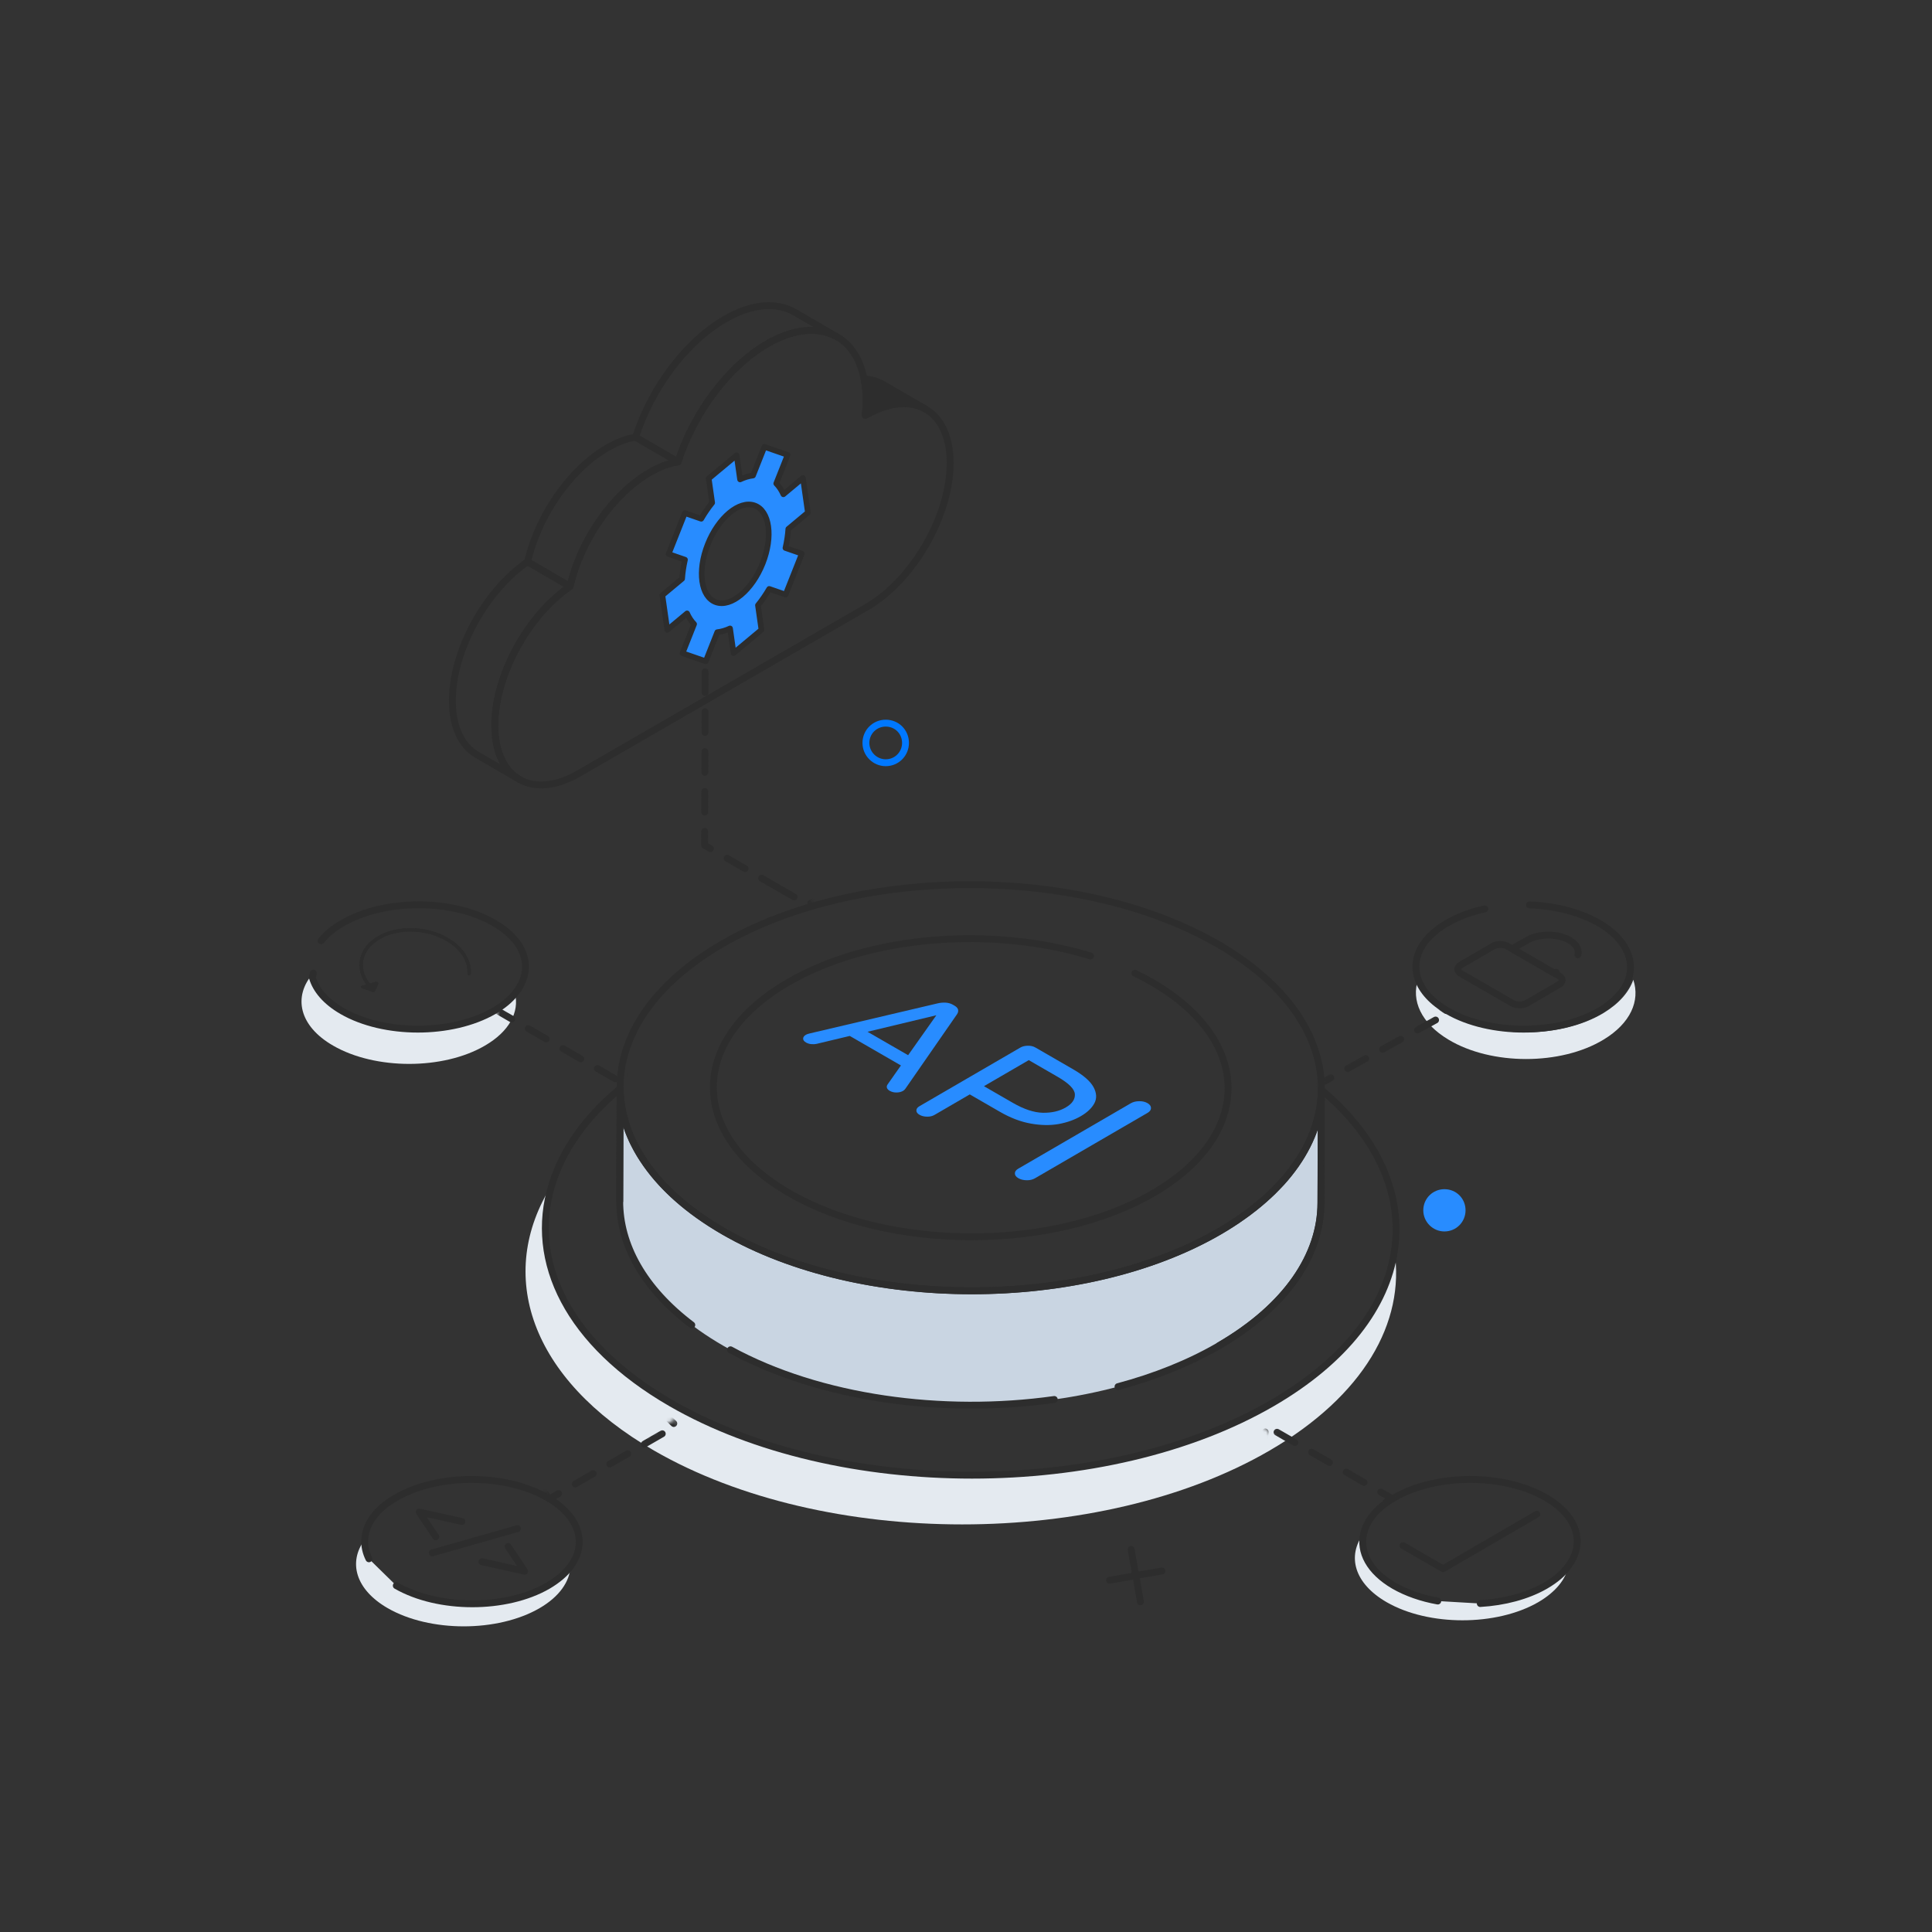 <?xml version="1.0" encoding="UTF-8"?> <svg xmlns="http://www.w3.org/2000/svg" width="512" height="512" viewBox="0 0 512 512" fill="none"><rect x="0" y="0" width="512" height="512" fill="#333333" stroke="none"/><g clip-path="url(#clip0_11860_224000)"><mask id="mask0_11860_224000" style="mask-type:luminance" maskUnits="userSpaceOnUse" x="0" y="0" width="512" height="512"><path d="M512 0H0V512H512V0Z" fill="white"></path></mask><g mask="url(#mask0_11860_224000)"><path d="M424.968 275.505C413.661 282.368 395.227 282.368 383.845 275.505C376.605 271.162 373.918 265.113 375.821 259.53C376.941 262.787 379.628 265.928 383.845 268.448C395.227 275.272 413.661 275.272 424.968 268.448C429.11 265.928 431.723 262.864 432.842 259.646C434.708 265.229 432.096 271.201 424.968 275.505Z" fill="#E4EAF0"></path><path d="M392.288 424.949C398.595 424.584 404.756 422.98 409.569 420.209C412.267 418.641 414.309 416.891 415.658 414.959C415.002 418.459 412.304 421.886 407.674 424.584C396.59 431.001 378.578 431.001 367.458 424.584C358.89 419.626 356.885 412.37 361.406 406.354C360.239 411.276 362.901 416.417 369.391 420.209C372.745 422.141 376.756 423.527 381.022 424.293" fill="#E4EAF0"></path><path d="M105.021 420.209C116.178 426.626 134.189 426.626 145.236 420.209C147.825 418.678 149.83 416.964 151.179 415.105C150.997 419.115 148.263 423.125 142.976 426.188C131.892 432.605 113.918 432.605 102.761 426.188C94.229 421.266 92.188 414.011 96.672 407.995C96.563 409.709 96.927 411.422 97.766 413.099" fill="#E4EAF0"></path><path d="M128.501 277.105C117.454 283.558 99.443 283.558 88.286 277.105C79.281 271.928 77.531 264.088 83.036 257.89L82.781 259.02C83.692 262.265 86.317 265.401 90.656 267.917C101.74 274.334 119.714 274.334 130.871 267.917C133.277 266.532 135.137 264.963 136.486 263.286C137.653 268.208 134.991 273.35 128.501 277.105Z" fill="#E4EAF0"></path><path d="M85.078 249.321C86.463 247.607 88.359 246.003 90.802 244.618C101.922 238.165 119.934 238.165 130.981 244.618C139.695 249.649 141.517 257.16 136.486 263.285C135.137 264.962 133.277 266.531 130.871 267.916C119.714 274.333 101.74 274.333 90.656 267.916C86.317 265.4 83.692 262.264 82.781 259.019L83.036 257.889" stroke="#2D2D2D" stroke-width="1.823" stroke-linecap="round" stroke-linejoin="round"></path><path d="M97.766 413.098C96.927 411.421 96.563 409.708 96.672 407.994C96.854 403.984 99.589 399.936 104.912 396.91C115.959 390.457 133.971 390.457 145.091 396.91C153.622 401.832 155.664 409.088 151.179 415.104C149.83 416.963 147.825 418.677 145.236 420.208C134.189 426.625 116.178 426.625 105.021 420.208" stroke="#2D2D2D" stroke-width="1.823" stroke-linecap="round" stroke-linejoin="round"></path><path d="M127.723 413.87L139.044 416.389L134.658 409.839" stroke="#2D2D2D" stroke-width="1.823" stroke-linecap="round" stroke-linejoin="round"></path><path d="M114.564 411.521L137.142 405.098" stroke="#2D2D2D" stroke-width="1.823" stroke-linecap="round" stroke-linejoin="round"></path><path d="M122.412 403.22L111.09 400.701L115.476 407.25" stroke="#2D2D2D" stroke-width="1.823" stroke-linecap="round" stroke-linejoin="round"></path><path d="M405.34 239.805C412.012 240.06 418.575 241.665 423.716 244.618C430.753 248.701 433.377 254.352 431.518 259.639C430.424 262.665 427.872 265.546 423.825 267.916C412.778 274.333 394.767 274.333 383.647 267.916C379.527 265.546 376.902 262.593 375.808 259.53C373.949 254.316 376.501 248.665 383.501 244.618C386.418 242.904 389.845 241.665 393.491 240.863" stroke="#2D2D2D" stroke-width="1.823" stroke-linecap="round" stroke-linejoin="round"></path><path d="M413.162 258.628C414.24 259.25 414.263 260.26 413.174 260.893L404.659 265.842C403.57 266.475 401.827 266.464 400.749 265.842L387.141 257.986C386.063 257.364 386.04 256.354 387.129 255.721L395.644 250.772C396.733 250.139 398.476 250.15 399.554 250.772L413.162 258.628Z" stroke="#2D2D2D" stroke-width="1.823" stroke-linecap="round" stroke-linejoin="round"></path><path d="M412.431 257.661C412.143 257.828 411.96 257.935 411.96 257.935L400.756 251.466L404.741 249.15C407.814 247.364 412.816 247.364 415.909 249.15C417.737 250.205 418.49 251.648 418.167 253.021" stroke="#2D2D2D" stroke-width="1.823" stroke-linecap="round" stroke-linejoin="round"></path><path d="M381.022 424.292C376.756 423.526 372.745 422.14 369.391 420.208C362.901 416.416 360.239 411.275 361.406 406.353C362.208 402.889 364.906 399.535 369.5 396.91C380.657 390.457 398.668 390.457 409.715 396.91C418.137 401.795 420.106 408.979 415.658 414.958C414.309 416.89 412.267 418.64 409.569 420.208C404.756 422.979 398.595 424.583 392.288 424.948" stroke="#2D2D2D" stroke-width="1.823" stroke-linecap="round" stroke-linejoin="round"></path><path d="M371.817 409.602L382.423 415.726L407.277 401.282" stroke="#2D2D2D" stroke-width="1.823" stroke-linecap="round" stroke-linejoin="round"></path><path d="M388.385 320.747C388.385 323.82 385.927 326.346 382.786 326.346C379.713 326.346 377.187 323.82 377.187 320.747C377.187 317.606 379.713 315.147 382.786 315.147C385.927 315.147 388.385 317.606 388.385 320.747Z" fill="#288CFF"></path><path d="M239.97 196.884C239.97 199.763 237.667 202.131 234.724 202.131C231.845 202.131 229.477 199.763 229.477 196.884C229.477 193.941 231.845 191.638 234.724 191.638C237.667 191.638 239.97 193.941 239.97 196.884Z" stroke="#0078FF" stroke-width="1.823" stroke-linecap="round" stroke-linejoin="round"></path><path d="M294.048 418.776L307.942 416.319L294.048 418.776Z" fill="white"></path><path d="M294.048 418.776L307.942 416.319" stroke="#2D2D2D" stroke-width="1.823" stroke-linecap="round" stroke-linejoin="round"></path><path d="M299.767 410.601L302.222 424.494L299.767 410.601Z" fill="white"></path><path d="M299.767 410.601L302.222 424.494" stroke="#2D2D2D" stroke-width="1.823" stroke-linecap="round" stroke-linejoin="round"></path><mask id="mask1_11860_224000" style="mask-type:luminance" maskUnits="userSpaceOnUse" x="171" y="170" width="47" height="76"><path d="M177.859 170.528L171.859 245.569L217.253 243.819L186.503 170.403L177.859 170.528Z" fill="white"></path></mask><g mask="url(#mask1_11860_224000)"><path d="M205.725 234.974C210.41 237.679 214.117 239.819 214.117 239.819L263.253 209.063L186.889 172.028L186.734 224.009C186.734 224.009 197.674 230.326 205.725 234.974Z" stroke="#2D2D2D" stroke-width="1.823" stroke-linecap="round" stroke-linejoin="round" stroke-dasharray="5.47 5.1"></path></g><path d="M245.355 108.441C245.136 108.332 244.954 108.222 244.735 108.149C244.443 107.967 244.115 107.858 243.787 107.712C243.459 107.566 243.131 107.456 242.803 107.383C242.694 107.347 242.548 107.31 242.402 107.274C242.001 107.165 241.527 107.091 241.089 107.055C237.698 106.654 233.651 107.603 229.312 110.082C229.458 108.733 229.531 107.383 229.531 106.034C229.531 104.029 229.349 102.17 228.984 100.456C230.88 100.529 232.594 101.039 234.089 101.914L245.355 108.441Z" fill="#2D2D2D"></path><path d="M245.355 108.441C245.136 108.332 244.954 108.222 244.735 108.149C244.443 107.967 244.115 107.858 243.787 107.712C243.459 107.566 243.131 107.456 242.803 107.383C242.694 107.347 242.548 107.31 242.402 107.274C242.001 107.165 241.527 107.091 241.089 107.055C237.698 106.654 233.651 107.603 229.312 110.082C229.458 108.733 229.531 107.383 229.531 106.034C229.531 104.029 229.349 102.17 228.984 100.456C230.88 100.529 232.594 101.039 234.089 101.914L245.355 108.441Z" stroke="#2D2D2D" stroke-width="1.823" stroke-linecap="round" stroke-linejoin="round"></path><path d="M221.893 89.316C217.171 86.555 210.609 86.915 203.366 91.117C192.842 97.159 183.759 109.645 179.677 122.41L168.449 115.867C172.491 103.102 181.614 90.656 192.138 84.574C199.341 80.372 205.903 80.013 210.665 82.774L221.893 89.316Z" stroke="#2D2D2D" stroke-width="1.823" stroke-linecap="round" stroke-linejoin="round"></path><path d="M151.061 155.409L139.817 148.875C142.572 136.845 150.982 124.433 160.946 118.68C163.578 117.161 166.083 116.214 168.436 115.855L179.68 122.39C177.327 122.749 174.822 123.695 172.19 125.214C162.226 130.967 153.816 143.379 151.061 155.409Z" stroke="#2D2D2D" stroke-width="1.823" stroke-linecap="round" stroke-linejoin="round"></path><path d="M137.601 206.526L126.357 199.992C122.374 197.677 119.905 192.753 119.885 185.76C119.848 172.549 128.605 156.583 139.817 148.875L151.061 155.409C139.849 163.117 131.092 179.083 131.129 192.294C131.149 199.287 133.618 204.211 137.601 206.526Z" stroke="#2D2D2D" stroke-width="1.823" stroke-linecap="round" stroke-linejoin="round"></path><path d="M251.808 122.624C251.844 136.697 241.927 153.833 229.677 160.906L218.375 167.433L203.681 175.928L153.367 204.986C141.116 212.059 131.162 206.371 131.126 192.298C131.09 179.1 139.84 163.13 151.07 155.401C153.804 143.369 162.227 130.973 172.18 125.212C174.805 123.681 177.321 122.733 179.691 122.405C183.738 109.644 192.853 97.175 203.353 91.086C216.005 83.831 226.614 88.096 228.984 100.456C229.349 102.17 229.531 104.029 229.531 106.034C229.531 107.383 229.458 108.733 229.312 110.082C233.651 107.603 237.698 106.654 241.089 107.055C241.527 107.091 242.001 107.165 242.402 107.274C242.548 107.31 242.694 107.347 242.803 107.383C243.131 107.456 243.459 107.566 243.787 107.712C244.115 107.858 244.443 107.967 244.735 108.149C249.074 110.264 251.772 115.332 251.808 122.624Z" stroke="#2D2D2D" stroke-width="1.823" stroke-linecap="round" stroke-linejoin="round"></path><path d="M336.468 384.405C291.55 410.51 218.52 410.51 173.31 384.405C140.35 365.373 131.308 337.7 146.257 314.001C140.022 334.345 150.56 356.075 177.795 371.826C221.948 397.311 293.335 397.311 337.233 371.789C356.593 360.523 367.349 346.194 369.537 331.501C372.417 350.424 361.407 369.894 336.468 384.405Z" fill="#E4EAF0"></path><path d="M180.881 173.111L187.031 175.244L190.09 167.531C191.195 167.405 192.329 167.075 193.471 166.542L194.402 173.082L201.794 166.918L200.867 160.404C201.927 159.101 202.928 157.648 203.85 156.069L208.191 157.575L212.494 146.725L208.153 145.219C208.55 143.483 208.804 141.791 208.911 140.175L214.099 135.849L212.793 126.669L207.605 130.995C207.107 129.876 206.472 128.918 205.713 128.139L208.722 120.552L202.573 118.419L199.558 126.02C198.435 126.153 197.283 126.5 196.122 127.051L195.211 120.642L187.819 126.806L188.734 133.241C187.704 134.518 186.732 135.94 185.833 137.478L181.493 135.973L177.189 146.822L181.53 148.328C181.134 150.064 180.879 151.756 180.772 153.372L175.534 157.74L176.84 166.92L182.078 162.552C182.571 163.66 183.197 164.61 183.946 165.385L180.881 173.111ZM187.565 144.25C190.377 137.16 195.914 132.542 199.933 133.936C203.952 135.33 204.931 142.208 202.119 149.298C199.306 156.388 193.769 161.006 189.75 159.612C185.731 158.218 184.753 151.341 187.565 144.25Z" fill="#288CFF"></path><path d="M180.881 173.111L187.031 175.244L190.09 167.531C191.195 167.405 192.329 167.075 193.471 166.542L194.402 173.082L201.794 166.918L200.867 160.404C201.927 159.101 202.928 157.648 203.85 156.069L208.191 157.575L212.494 146.725L208.153 145.219C208.55 143.483 208.804 141.791 208.911 140.175L214.099 135.849L212.793 126.669L207.605 130.995C207.107 129.876 206.472 128.918 205.713 128.139L208.722 120.552L202.573 118.419L199.558 126.02C198.435 126.153 197.283 126.5 196.122 127.051L195.211 120.642L187.819 126.806L188.734 133.241C187.704 134.518 186.732 135.94 185.833 137.478L181.493 135.973L177.189 146.822L181.53 148.328C181.134 150.064 180.879 151.756 180.772 153.372L175.534 157.74L176.84 166.92L182.078 162.552C182.571 163.66 183.197 164.61 183.946 165.385L180.881 173.111ZM187.565 144.25C190.377 137.16 195.914 132.542 199.933 133.936C203.952 135.33 204.931 142.208 202.119 149.298C199.306 156.388 193.769 161.006 189.75 159.612C185.731 158.218 184.753 151.341 187.565 144.25Z" stroke="#2D2D2D" stroke-width="1.493" stroke-linecap="round" stroke-linejoin="round"></path><mask id="mask2_11860_224000" style="mask-type:luminance" maskUnits="userSpaceOnUse" x="348" y="266" width="41" height="25"><path d="M350.694 285.266L348.756 290.237L388.813 280.862L383.438 266.516L350.694 285.266Z" fill="white"></path></mask><g mask="url(#mask2_11860_224000)"><path d="M356.985 268.087C348.849 270.408 341.131 272.61 341.131 272.61L349.416 287.424L384.063 268.321L375.633 262.766C375.633 262.766 366.05 265.5 356.985 268.087Z" stroke="#2D2D2D" stroke-width="1.823" stroke-linecap="round" stroke-linejoin="round" stroke-dasharray="5.47 5.1"></path></g><mask id="mask3_11860_224000" style="mask-type:luminance" maskUnits="userSpaceOnUse" x="334" y="377" width="36" height="23"><path d="M334.993 378.092L348.243 392.756L369.901 399.506L369.026 377.842L334.993 378.092Z" fill="white"></path></mask><g mask="url(#mask3_11860_224000)"><path d="M332.047 415.791C331.767 415.931 331.618 416.006 331.618 416.006L335.447 377.842L369.026 397.202C369.026 397.202 336.193 413.706 332.047 415.791Z" stroke="#2D2D2D" stroke-width="1.823" stroke-linecap="round" stroke-linejoin="round" stroke-dasharray="5.47 5.1"></path></g><path d="M350.177 288.807L350.14 299.854L350.067 318.85C350.031 332.522 341.026 346.194 323.051 356.622C286.883 377.659 228.073 377.659 191.65 356.622C173.347 346.049 164.196 332.158 164.232 318.303L164.305 295.406L164.341 288.479C164.377 290.594 164.632 292.708 165.07 294.823C165.106 294.932 165.107 295.042 165.143 295.115C165.252 295.698 165.435 296.282 165.581 296.865C165.69 297.303 165.836 297.703 165.945 298.104C166.054 298.359 166.128 298.615 166.237 298.87C166.456 299.563 166.747 300.255 167.039 300.948C167.367 301.75 167.732 302.588 168.17 303.354C168.535 304.12 168.935 304.85 169.373 305.579C169.738 306.199 170.102 306.782 170.503 307.365C175.024 314.292 182.134 320.746 191.759 326.324C228.146 347.325 286.992 347.325 323.16 326.324C324.144 325.741 325.129 325.158 326.077 324.538C327.134 323.882 328.119 323.225 329.103 322.496C329.723 322.095 330.343 321.621 330.926 321.183C331.509 320.745 332.093 320.308 332.676 319.834C334.353 318.485 335.921 317.1 337.379 315.678C338.145 314.912 338.874 314.147 339.603 313.381C339.603 313.381 339.604 313.381 339.64 313.345C341.025 311.814 342.265 310.245 343.395 308.641C345.692 305.36 347.406 301.969 348.536 298.542C348.536 298.506 348.536 298.505 348.536 298.505C349.083 296.864 349.484 295.224 349.739 293.583C349.885 292.708 349.994 291.87 350.067 290.995C350.14 290.266 350.177 289.536 350.177 288.807Z" fill="#C9D5E2"></path><path d="M323.051 356.622C341.026 346.194 350.031 332.522 350.067 318.85L350.14 299.854L350.177 288.807C365.308 301.531 371.761 316.698 369.537 331.501C367.349 346.194 356.593 360.523 337.233 371.789C293.335 397.311 221.948 397.312 177.795 371.826C150.56 356.075 140.022 334.345 146.257 314.001C148.991 304.995 155.007 296.245 164.341 288.479L164.305 295.406L164.232 318.303" stroke="#2D2D2D" stroke-width="1.823" stroke-linecap="round" stroke-linejoin="round"></path><path d="M350.177 288.807C350.177 289.536 350.14 290.266 350.067 290.995C349.994 291.87 349.885 292.708 349.739 293.583C349.484 295.224 349.083 296.864 348.536 298.505C348.536 298.505 348.536 298.506 348.536 298.542C347.406 301.969 345.692 305.36 343.395 308.641C342.265 310.245 341.025 311.814 339.64 313.345C339.604 313.381 339.603 313.381 339.603 313.381C338.874 314.147 338.145 314.912 337.379 315.678C335.921 317.1 334.353 318.485 332.676 319.834C332.093 320.308 331.509 320.745 330.926 321.183C330.343 321.621 329.723 322.095 329.103 322.496C328.119 323.225 327.134 323.882 326.077 324.538C325.129 325.158 324.144 325.741 323.16 326.324C286.992 347.325 228.146 347.325 191.759 326.324C182.134 320.746 175.024 314.292 170.503 307.365C170.102 306.782 169.738 306.199 169.373 305.579C168.935 304.85 168.535 304.12 168.17 303.354C167.732 302.588 167.367 301.75 167.039 300.948C166.747 300.255 166.456 299.563 166.237 298.87C166.128 298.615 166.054 298.359 165.945 298.104C165.836 297.703 165.69 297.303 165.581 296.865C165.435 296.282 165.252 295.698 165.143 295.115C165.107 295.042 165.106 294.932 165.07 294.823C164.632 292.708 164.377 290.594 164.341 288.479V288.443C164.195 274.625 173.164 260.769 191.321 250.196C227.489 229.195 286.335 229.195 322.722 250.196C341.171 260.842 350.323 274.843 350.177 288.807Z" stroke="#2D2D2D" stroke-width="1.823" stroke-linecap="round" stroke-linejoin="round"></path><path d="M183.334 351.132C170.573 341.467 164.203 329.88 164.236 318.308L164.338 287.997C164.299 301.859 173.447 315.743 191.764 326.318C228.163 347.333 286.999 347.332 323.162 326.317C341.127 315.877 350.12 302.212 350.159 288.527L350.057 318.839C350.018 332.524 341.025 346.188 323.06 356.628C315.078 361.267 305.991 364.882 296.285 367.473" stroke="#2D2D2D" stroke-width="1.823" stroke-linecap="round" stroke-linejoin="round"></path><path d="M279.393 370.875C249.786 375.03 217.287 370.641 193.589 357.711" stroke="#2D2D2D" stroke-width="1.823" stroke-linecap="round" stroke-linejoin="round"></path><path d="M300.755 257.915C302.323 258.672 303.847 259.475 305.32 260.326C332.04 275.753 332.181 300.77 305.635 316.197C279.089 331.624 235.897 331.625 209.177 316.198C182.457 300.771 182.317 275.753 208.863 260.326C230.491 247.757 263.168 245.428 288.984 253.34" stroke="#2D2D2D" stroke-width="1.823" stroke-linecap="round" stroke-linejoin="round"></path><path d="M239.949 288.505C239.766 288.762 239.561 288.957 239.356 289.076C238.848 289.371 238.264 289.522 237.592 289.522C236.92 289.535 236.312 289.384 235.779 289.076C235.408 288.863 235.169 288.612 235.059 288.323C234.959 288.028 234.99 287.733 235.183 287.444L238.755 282.357L225.203 274.533L216.444 276.625C215.936 276.732 215.437 276.756 214.927 276.699C214.428 276.636 213.994 276.499 213.613 276.279C213.079 275.971 212.829 275.626 212.838 275.23C212.846 274.847 213.093 274.501 213.601 274.206C213.806 274.088 214.153 273.975 214.597 273.868L248.603 265.874C249.295 265.724 249.978 265.667 250.672 265.717C251.356 265.761 251.985 265.95 252.54 266.27L252.942 266.502C253.497 266.822 253.813 267.18 253.903 267.582C253.981 267.978 253.897 268.379 253.628 268.775L239.949 288.505ZM229.902 273.428L240.658 279.638L248.144 269.052L229.902 273.428Z" fill="#288CFF"></path><path d="M290.018 292.389C289.32 293.671 288.131 294.806 286.439 295.789C284.748 296.772 282.792 297.465 280.583 297.873C278.361 298.275 275.912 298.241 273.232 297.77C270.527 297.298 267.796 296.26 265.014 294.654L257.004 290.029L247.664 295.457C247.104 295.782 246.447 295.942 245.683 295.927C244.906 295.921 244.235 295.754 243.683 295.436C243.12 295.111 242.843 294.731 242.853 294.294C242.839 293.858 243.111 293.477 243.67 293.152L270.392 277.622C270.94 277.304 271.609 277.137 272.386 277.131C273.15 277.117 273.822 277.27 274.385 277.595L284.41 283.383C287.192 284.989 288.981 286.575 289.815 288.132C290.637 289.683 290.704 291.102 290.018 292.389ZM276.382 294.896C278.736 294.931 280.755 294.467 282.446 293.483C284.138 292.5 284.932 291.33 284.853 289.973C284.774 288.602 283.235 287.066 280.249 285.342L272.635 280.946L260.757 287.849L268.371 292.244C271.357 293.968 274.028 294.848 276.382 294.896Z" fill="#288CFF"></path><path d="M304.103 292.342C304.713 292.695 305.022 293.132 305.024 293.638C305.026 294.144 304.724 294.566 304.104 294.926L274.284 312.255C273.664 312.615 272.938 312.792 272.091 312.777C271.231 312.769 270.488 312.585 269.878 312.232C269.254 311.873 268.946 311.451 268.957 310.967C268.942 310.484 269.244 310.063 269.863 309.704L299.684 292.373C300.304 292.014 301.032 291.836 301.891 291.829C302.738 291.814 303.48 291.983 304.103 292.342Z" fill="#288CFF"></path><mask id="mask4_11860_224000" style="mask-type:luminance" maskUnits="userSpaceOnUse" x="144" y="375" width="36" height="29"><path d="M144.317 395.653L144.692 403.988L179.18 397.238L179.93 375.528L144.317 395.653Z" fill="white"></path></mask><g mask="url(#mask4_11860_224000)"><path d="M150.142 370.291C156.727 365.921 162.783 361.903 162.783 361.903L179.18 377.842L145.564 397.238L133.692 381.206C133.692 381.206 142.293 375.499 150.142 370.291Z" stroke="#2D2D2D" stroke-width="1.823" stroke-linecap="round" stroke-linejoin="round" stroke-dasharray="5.47 5.1"></path></g><mask id="mask5_11860_224000" style="mask-type:luminance" maskUnits="userSpaceOnUse" x="131" y="266" width="35" height="22"><path d="M131.632 266.31L131.382 286.985L165.667 287.735L164.417 276.56L131.632 266.31Z" fill="white"></path></mask><g mask="url(#mask5_11860_224000)"><path d="M183.246 252.11C188.23 255.928 192.417 259.135 192.417 259.135L164.925 286.985L135.647 270.068L131.382 267.588L166.861 239.56C166.861 239.56 175.916 246.496 183.246 252.11Z" stroke="#2D2D2D" stroke-width="1.823" stroke-linecap="round" stroke-linejoin="round" stroke-dasharray="5.47 5.1"></path></g><path d="M95.656 261.573C95.665 261.72 95.796 261.857 95.988 261.921L98.733 262.847C98.926 262.913 99.137 262.891 99.279 262.805C99.344 262.765 99.394 262.712 99.42 262.648L100.238 260.691C100.283 260.585 100.253 260.468 100.164 260.372C100.139 260.344 100.108 260.318 100.072 260.295C99.914 260.192 99.693 260.159 99.508 260.212L95.945 261.243C95.761 261.297 95.647 261.426 95.656 261.573Z" fill="#2D2D2D"></path><path d="M98.308 261.699C93.779 256.824 95.355 250.59 101.828 247.775C108.302 244.961 117.222 246.631 121.752 251.506" stroke="#2D2D2D" stroke-width="0.899" stroke-linecap="round" stroke-linejoin="round"></path><path d="M124.319 257.986C124.473 255.822 123.646 253.545 121.752 251.507" stroke="#2D2D2D" stroke-width="0.899" stroke-linecap="round" stroke-linejoin="round"></path><path d="M95.656 261.573C95.665 261.72 95.796 261.857 95.988 261.921L98.733 262.847C98.926 262.913 99.137 262.891 99.279 262.805C99.344 262.765 99.394 262.712 99.42 262.648L100.238 260.691C100.283 260.585 100.253 260.468 100.164 260.372C100.139 260.344 100.108 260.318 100.072 260.295C99.914 260.192 99.693 260.159 99.508 260.212L95.945 261.243C95.761 261.297 95.647 261.426 95.656 261.573Z" fill="#2D2D2D"></path><path d="M98.308 261.699C93.779 256.824 95.355 250.59 101.828 247.775C108.302 244.961 117.222 246.631 121.752 251.506" stroke="#2D2D2D" stroke-width="0.899" stroke-linecap="round" stroke-linejoin="round"></path><path d="M124.319 257.986C124.473 255.822 123.646 253.545 121.752 251.507" stroke="#2D2D2D" stroke-width="0.899" stroke-linecap="round" stroke-linejoin="round"></path></g></g><defs><clipPath id="clip0_11860_224000"><rect width="512" height="512" fill="white"></rect></clipPath></defs></svg> 